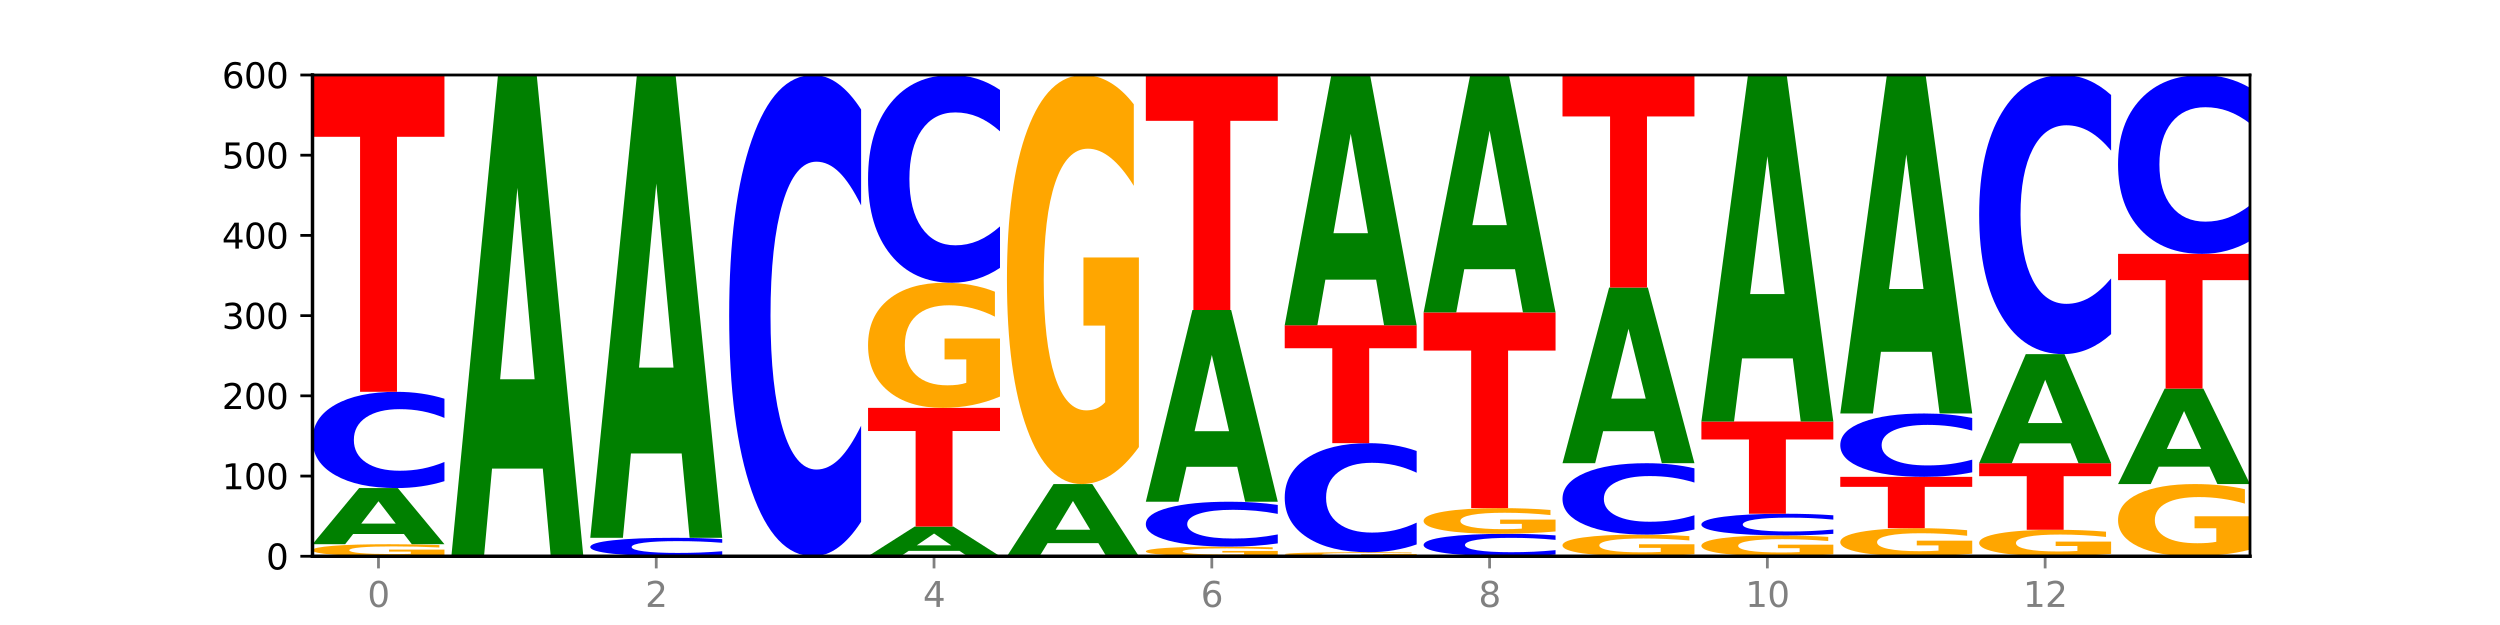 <?xml version="1.0" encoding="utf-8" standalone="no"?>
<!DOCTYPE svg PUBLIC "-//W3C//DTD SVG 1.1//EN"
  "http://www.w3.org/Graphics/SVG/1.1/DTD/svg11.dtd">
<svg xmlns:xlink="http://www.w3.org/1999/xlink" width="720pt" height="180pt" viewBox="0 0 720 180" xmlns="http://www.w3.org/2000/svg" version="1.1">
 <defs>
  <style type="text/css">*{stroke-linejoin: round; stroke-linecap: butt}</style>
 </defs>
 <g id="figure_1">
  <g id="patch_1">
   <path d="M 0 180 
L 720 180 
L 720 0 
L 0 0 
z
" style="fill: #ffffff"/>
  </g>
  <g id="axes_1">
   <g id="patch_2">
    <path d="M 90 160.2 
L 648 160.2 
L 648 21.6 
L 90 21.6 
z
" style="fill: #ffffff"/>
   </g>
   <g id="line2d_1">
    <path d="M 90 160.2 
L 648 160.2 
" clip-path="url(#p2c2d664a3d)" style="fill: none; stroke: #000000; stroke-width: 0.5; stroke-linecap: square"/>
   </g>
   <g id="patch_3">
    <path d="M 128 159.886 
Q 124.168 160.043 120.046 160.122 
Q 115.924 160.2 111.529 160.2 
Q 101.599 160.2 95.8 159.733 
Q 90 159.267 90 158.469 
Q 90 157.661 95.902 157.198 
Q 101.812 156.735 112.091 156.735 
Q 116.052 156.735 119.68 156.798 
Q 123.316 156.86 126.535 156.983 
L 126.535 157.674 
Q 123.214 157.516 119.926 157.438 
Q 116.639 157.359 113.335 157.359 
Q 107.22 157.359 103.907 157.647 
Q 100.594 157.934 100.594 158.469 
Q 100.594 158.998 103.788 159.287 
Q 106.982 159.576 112.858 159.576 
Q 114.459 159.576 115.83 159.559 
Q 117.201 159.542 118.291 159.506 
L 118.291 158.858 
L 112.032 158.858 
L 112.032 158.28 
L 128 158.28 
L 128 159.886 
z
" clip-path="url(#p2c2d664a3d)" style="fill: #ffa600"/>
   </g>
   <g id="patch_4">
    <path d="M 116.323 153.789 
L 101.708 153.789 
L 99.401 156.735 
L 90 156.735 
L 103.425 140.565 
L 114.575 140.565 
L 128 156.735 
L 118.607 156.735 
L 116.323 153.789 
z
M 104.039 150.788 
L 113.969 150.788 
L 109.012 144.356 
L 104.039 150.788 
z
" clip-path="url(#p2c2d664a3d)" style="fill: #008000"/>
   </g>
   <g id="patch_5">
    <path d="M 128 138.578 
Q 124.821 139.563 121.384 140.061 
Q 117.947 140.565 114.204 140.565 
Q 103.04 140.565 96.52 136.832 
Q 90 133.098 90 126.714 
Q 90 120.306 96.52 116.578 
Q 103.04 112.845 114.204 112.845 
Q 117.947 112.845 121.384 113.349 
Q 124.821 113.847 128 114.832 
L 128 120.358 
Q 124.793 119.052 121.681 118.445 
Q 118.569 117.838 115.132 117.838 
Q 108.966 117.838 105.434 120.203 
Q 101.91 122.562 101.91 126.714 
Q 101.91 130.848 105.434 133.213 
Q 108.966 135.572 115.132 135.572 
Q 118.569 135.572 121.681 134.965 
Q 124.793 134.352 128 133.047 
L 128 138.578 
z
" clip-path="url(#p2c2d664a3d)" style="fill: #0000ff"/>
   </g>
   <g id="patch_6">
    <path d="M 90 21.6 
L 128 21.6 
L 128 39.395 
L 114.329 39.395 
L 114.329 112.845 
L 103.698 112.845 
L 103.698 39.395 
L 90 39.395 
L 90 21.6 
z
" clip-path="url(#p2c2d664a3d)" style="fill: #ff0000"/>
   </g>
   <g id="patch_7">
    <path d="M 156.323 134.951 
L 141.708 134.951 
L 139.401 160.2 
L 130 160.2 
L 143.425 21.6 
L 154.575 21.6 
L 168 160.2 
L 158.607 160.2 
L 156.323 134.951 
z
M 144.039 109.228 
L 153.969 109.228 
L 149.012 54.096 
L 144.039 109.228 
z
" clip-path="url(#p2c2d664a3d)" style="fill: #008000"/>
   </g>
   <g id="patch_8">
    <path d="M 208 159.819 
Q 204.821 160.008 201.384 160.103 
Q 197.947 160.2 194.204 160.2 
Q 183.04 160.2 176.52 159.484 
Q 170 158.769 170 157.545 
Q 170 156.317 176.52 155.603 
Q 183.04 154.887 194.204 154.887 
Q 197.947 154.887 201.384 154.984 
Q 204.821 155.079 208 155.268 
L 208 156.327 
Q 204.793 156.077 201.681 155.96 
Q 198.569 155.844 195.132 155.844 
Q 188.966 155.844 185.434 156.297 
Q 181.91 156.749 181.91 157.545 
Q 181.91 158.338 185.434 158.791 
Q 188.966 159.243 195.132 159.243 
Q 198.569 159.243 201.681 159.127 
Q 204.793 159.009 208 158.759 
L 208 159.819 
z
" clip-path="url(#p2c2d664a3d)" style="fill: #0000ff"/>
   </g>
   <g id="patch_9">
    <path d="M 196.323 130.606 
L 181.708 130.606 
L 179.401 154.887 
L 170 154.887 
L 183.425 21.6 
L 194.575 21.6 
L 208 154.887 
L 198.607 154.887 
L 196.323 130.606 
z
M 184.039 105.868 
L 193.969 105.868 
L 189.012 52.851 
L 184.039 105.868 
z
" clip-path="url(#p2c2d664a3d)" style="fill: #008000"/>
   </g>
   <g id="patch_10">
    <path d="M 248 150.265 
Q 244.821 155.19 241.384 157.681 
Q 237.947 160.2 234.204 160.2 
Q 223.04 160.2 216.52 141.533 
Q 210 122.866 210 90.943 
Q 210 58.905 216.52 40.267 
Q 223.04 21.6 234.204 21.6 
Q 237.947 21.6 241.384 24.119 
Q 244.821 26.61 248 31.535 
L 248 59.163 
Q 244.793 52.635 241.681 49.601 
Q 238.569 46.566 235.132 46.566 
Q 228.966 46.566 225.434 58.39 
Q 221.91 70.186 221.91 90.943 
Q 221.91 111.614 225.434 123.439 
Q 228.966 135.234 235.132 135.234 
Q 238.569 135.234 241.681 132.199 
Q 244.793 129.136 248 122.608 
L 248 150.265 
z
" clip-path="url(#p2c2d664a3d)" style="fill: #0000ff"/>
   </g>
   <g id="patch_11">
    <path d="M 276.323 158.643 
L 261.708 158.643 
L 259.401 160.2 
L 250 160.2 
L 263.425 151.653 
L 274.575 151.653 
L 288 160.2 
L 278.607 160.2 
L 276.323 158.643 
z
M 264.039 157.057 
L 273.969 157.057 
L 269.012 153.657 
L 264.039 157.057 
z
" clip-path="url(#p2c2d664a3d)" style="fill: #008000"/>
   </g>
   <g id="patch_12">
    <path d="M 250 117.465 
L 288 117.465 
L 288 124.133 
L 274.329 124.133 
L 274.329 151.653 
L 263.698 151.653 
L 263.698 124.133 
L 250 124.133 
L 250 117.465 
z
" clip-path="url(#p2c2d664a3d)" style="fill: #ff0000"/>
   </g>
   <g id="patch_13">
    <path d="M 288 114.205 
Q 284.168 115.835 280.046 116.654 
Q 275.924 117.465 271.529 117.465 
Q 261.599 117.465 255.8 112.612 
Q 250 107.758 250 99.458 
Q 250 91.061 255.902 86.245 
Q 261.812 81.429 272.091 81.429 
Q 276.052 81.429 279.68 82.084 
Q 283.316 82.732 286.535 84.012 
L 286.535 91.195 
Q 283.214 89.55 279.926 88.739 
Q 276.639 87.92 273.335 87.92 
Q 267.22 87.92 263.907 90.913 
Q 260.594 93.898 260.594 99.458 
Q 260.594 104.967 263.788 107.974 
Q 266.982 110.974 272.858 110.974 
Q 274.459 110.974 275.83 110.803 
Q 277.201 110.624 278.291 110.252 
L 278.291 103.508 
L 272.032 103.508 
L 272.032 97.5 
L 288 97.5 
L 288 114.205 
z
" clip-path="url(#p2c2d664a3d)" style="fill: #ffa600"/>
   </g>
   <g id="patch_14">
    <path d="M 288 77.14 
Q 284.821 79.266 281.384 80.341 
Q 277.947 81.429 274.204 81.429 
Q 263.04 81.429 256.52 73.371 
Q 250 65.313 250 51.533 
Q 250 37.704 256.52 29.658 
Q 263.04 21.6 274.204 21.6 
Q 277.947 21.6 281.384 22.688 
Q 284.821 23.763 288 25.889 
L 288 37.815 
Q 284.793 34.997 281.681 33.687 
Q 278.569 32.377 275.132 32.377 
Q 268.966 32.377 265.434 37.481 
Q 261.91 42.573 261.91 51.533 
Q 261.91 60.456 265.434 65.56 
Q 268.966 70.652 275.132 70.652 
Q 278.569 70.652 281.681 69.342 
Q 284.793 68.02 288 65.202 
L 288 77.14 
z
" clip-path="url(#p2c2d664a3d)" style="fill: #0000ff"/>
   </g>
   <g id="patch_15">
    <path d="M 316.323 156.413 
L 301.708 156.413 
L 299.401 160.2 
L 290 160.2 
L 303.425 139.41 
L 314.575 139.41 
L 328 160.2 
L 318.607 160.2 
L 316.323 156.413 
z
M 304.039 152.554 
L 313.969 152.554 
L 309.012 144.284 
L 304.039 152.554 
z
" clip-path="url(#p2c2d664a3d)" style="fill: #008000"/>
   </g>
   <g id="patch_16">
    <path d="M 328 128.751 
Q 324.168 134.08 320.046 136.757 
Q 315.924 139.41 311.529 139.41 
Q 301.599 139.41 295.8 123.543 
Q 290 107.676 290 80.542 
Q 290 53.091 295.902 37.345 
Q 301.812 21.6 312.091 21.6 
Q 316.052 21.6 319.68 23.742 
Q 323.316 25.859 326.535 30.045 
L 326.535 53.529 
Q 323.214 48.15 319.926 45.498 
Q 316.639 42.821 313.335 42.821 
Q 307.22 42.821 303.907 52.604 
Q 300.594 62.363 300.594 80.542 
Q 300.594 98.55 303.788 108.382 
Q 306.982 118.189 312.858 118.189 
Q 314.459 118.189 315.83 117.629 
Q 317.201 117.045 318.291 115.829 
L 318.291 93.78 
L 312.032 93.78 
L 312.032 74.141 
L 328 74.141 
L 328 128.751 
z
" clip-path="url(#p2c2d664a3d)" style="fill: #ffa600"/>
   </g>
   <g id="patch_17">
    <path d="M 368 159.949 
Q 364.168 160.075 360.046 160.138 
Q 355.924 160.2 351.529 160.2 
Q 341.599 160.2 335.8 159.827 
Q 330 159.453 330 158.815 
Q 330 158.169 335.902 157.798 
Q 341.812 157.428 352.091 157.428 
Q 356.052 157.428 359.68 157.478 
Q 363.316 157.528 366.535 157.627 
L 366.535 158.179 
Q 363.214 158.053 359.926 157.99 
Q 356.639 157.927 353.335 157.927 
Q 347.22 157.927 343.907 158.158 
Q 340.594 158.387 340.594 158.815 
Q 340.594 159.239 343.788 159.47 
Q 346.982 159.701 352.858 159.701 
Q 354.459 159.701 355.83 159.688 
Q 357.201 159.674 358.291 159.645 
L 358.291 159.126 
L 352.032 159.126 
L 352.032 158.664 
L 368 158.664 
L 368 159.949 
z
" clip-path="url(#p2c2d664a3d)" style="fill: #ffa600"/>
   </g>
   <g id="patch_18">
    <path d="M 368 156.501 
Q 364.821 156.96 361.384 157.193 
Q 357.947 157.428 354.204 157.428 
Q 343.04 157.428 336.52 155.686 
Q 330 153.943 330 150.964 
Q 330 147.974 336.52 146.234 
Q 343.04 144.492 354.204 144.492 
Q 357.947 144.492 361.384 144.727 
Q 364.821 144.96 368 145.419 
L 368 147.998 
Q 364.793 147.389 361.681 147.105 
Q 358.569 146.822 355.132 146.822 
Q 348.966 146.822 345.434 147.926 
Q 341.91 149.027 341.91 150.964 
Q 341.91 152.893 345.434 153.997 
Q 348.966 155.098 355.132 155.098 
Q 358.569 155.098 361.681 154.815 
Q 364.793 154.529 368 153.919 
L 368 156.501 
z
" clip-path="url(#p2c2d664a3d)" style="fill: #0000ff"/>
   </g>
   <g id="patch_19">
    <path d="M 356.323 134.435 
L 341.708 134.435 
L 339.401 144.492 
L 330 144.492 
L 343.425 89.283 
L 354.575 89.283 
L 368 144.492 
L 358.607 144.492 
L 356.323 134.435 
z
M 344.039 124.188 
L 353.969 124.188 
L 349.012 102.227 
L 344.039 124.188 
z
" clip-path="url(#p2c2d664a3d)" style="fill: #008000"/>
   </g>
   <g id="patch_20">
    <path d="M 330 21.6 
L 368 21.6 
L 368 34.8 
L 354.329 34.8 
L 354.329 89.283 
L 343.698 89.283 
L 343.698 34.8 
L 330 34.8 
L 330 21.6 
z
" clip-path="url(#p2c2d664a3d)" style="fill: #ff0000"/>
   </g>
   <g id="patch_21">
    <path d="M 408 160.095 
Q 404.168 160.148 400.046 160.174 
Q 395.924 160.2 391.529 160.2 
Q 381.599 160.2 375.8 160.044 
Q 370 159.889 370 159.623 
Q 370 159.354 375.902 159.199 
Q 381.812 159.045 392.091 159.045 
Q 396.052 159.045 399.68 159.066 
Q 403.316 159.087 406.535 159.128 
L 406.535 159.358 
Q 403.214 159.305 399.926 159.279 
Q 396.639 159.253 393.335 159.253 
Q 387.22 159.253 383.907 159.349 
Q 380.594 159.445 380.594 159.623 
Q 380.594 159.799 383.788 159.896 
Q 386.982 159.992 392.858 159.992 
Q 394.459 159.992 395.83 159.986 
Q 397.201 159.981 398.291 159.969 
L 398.291 159.753 
L 392.032 159.753 
L 392.032 159.56 
L 408 159.56 
L 408 160.095 
z
" clip-path="url(#p2c2d664a3d)" style="fill: #ffa600"/>
   </g>
   <g id="patch_22">
    <path d="M 408 156.793 
Q 404.821 157.909 401.384 158.474 
Q 397.947 159.045 394.204 159.045 
Q 383.04 159.045 376.52 154.814 
Q 370 150.583 370 143.347 
Q 370 136.085 376.52 131.86 
Q 383.04 127.629 394.204 127.629 
Q 397.947 127.629 401.384 128.2 
Q 404.821 128.765 408 129.881 
L 408 136.143 
Q 404.793 134.664 401.681 133.976 
Q 398.569 133.288 395.132 133.288 
Q 388.966 133.288 385.434 135.968 
Q 381.91 138.642 381.91 143.347 
Q 381.91 148.032 385.434 150.712 
Q 388.966 153.386 395.132 153.386 
Q 398.569 153.386 401.681 152.698 
Q 404.793 152.004 408 150.524 
L 408 156.793 
z
" clip-path="url(#p2c2d664a3d)" style="fill: #0000ff"/>
   </g>
   <g id="patch_23">
    <path d="M 370 93.672 
L 408 93.672 
L 408 100.295 
L 394.329 100.295 
L 394.329 127.629 
L 383.698 127.629 
L 383.698 100.295 
L 370 100.295 
L 370 93.672 
z
" clip-path="url(#p2c2d664a3d)" style="fill: #ff0000"/>
   </g>
   <g id="patch_24">
    <path d="M 396.323 80.543 
L 381.708 80.543 
L 379.401 93.672 
L 370 93.672 
L 383.425 21.6 
L 394.575 21.6 
L 408 93.672 
L 398.607 93.672 
L 396.323 80.543 
z
M 384.039 67.166 
L 393.969 67.166 
L 389.012 38.498 
L 384.039 67.166 
z
" clip-path="url(#p2c2d664a3d)" style="fill: #008000"/>
   </g>
   <g id="patch_25">
    <path d="M 448 159.736 
Q 444.821 159.966 441.384 160.082 
Q 437.947 160.2 434.204 160.2 
Q 423.04 160.2 416.52 159.329 
Q 410 158.458 410 156.968 
Q 410 155.473 416.52 154.603 
Q 423.04 153.732 434.204 153.732 
Q 437.947 153.732 441.384 153.85 
Q 444.821 153.966 448 154.196 
L 448 155.485 
Q 444.793 155.18 441.681 155.039 
Q 438.569 154.897 435.132 154.897 
Q 428.966 154.897 425.434 155.449 
Q 421.91 155.999 421.91 156.968 
Q 421.91 157.933 425.434 158.484 
Q 428.966 159.035 435.132 159.035 
Q 438.569 159.035 441.681 158.893 
Q 444.793 158.75 448 158.446 
L 448 159.736 
z
" clip-path="url(#p2c2d664a3d)" style="fill: #0000ff"/>
   </g>
   <g id="patch_26">
    <path d="M 448 153.063 
Q 444.168 153.398 440.046 153.566 
Q 435.924 153.732 431.529 153.732 
Q 421.599 153.732 415.8 152.736 
Q 410 151.741 410 150.038 
Q 410 148.316 415.902 147.328 
Q 421.812 146.34 432.091 146.34 
Q 436.052 146.34 439.68 146.474 
Q 443.316 146.607 446.535 146.87 
L 446.535 148.343 
Q 443.214 148.006 439.926 147.839 
Q 436.639 147.672 433.335 147.672 
Q 427.22 147.672 423.907 148.285 
Q 420.594 148.898 420.594 150.038 
Q 420.594 151.168 423.788 151.785 
Q 426.982 152.4 432.858 152.4 
Q 434.459 152.4 435.83 152.365 
Q 437.201 152.329 438.291 152.252 
L 438.291 150.869 
L 432.032 150.869 
L 432.032 149.637 
L 448 149.637 
L 448 153.063 
z
" clip-path="url(#p2c2d664a3d)" style="fill: #ffa600"/>
   </g>
   <g id="patch_27">
    <path d="M 410 89.976 
L 448 89.976 
L 448 100.969 
L 434.329 100.969 
L 434.329 146.34 
L 423.698 146.34 
L 423.698 100.969 
L 410 100.969 
L 410 89.976 
z
" clip-path="url(#p2c2d664a3d)" style="fill: #ff0000"/>
   </g>
   <g id="patch_28">
    <path d="M 436.323 77.52 
L 421.708 77.52 
L 419.401 89.976 
L 410 89.976 
L 423.425 21.6 
L 434.575 21.6 
L 448 89.976 
L 438.607 89.976 
L 436.323 77.52 
z
M 424.039 64.83 
L 433.969 64.83 
L 429.012 37.632 
L 424.039 64.83 
z
" clip-path="url(#p2c2d664a3d)" style="fill: #008000"/>
   </g>
   <g id="patch_29">
    <path d="M 488 159.636 
Q 484.168 159.918 480.046 160.06 
Q 475.924 160.2 471.529 160.2 
Q 461.599 160.2 455.8 159.36 
Q 450 158.52 450 157.083 
Q 450 155.63 455.902 154.797 
Q 461.812 153.963 472.091 153.963 
Q 476.052 153.963 479.68 154.076 
Q 483.316 154.188 486.535 154.41 
L 486.535 155.653 
Q 483.214 155.369 479.926 155.228 
Q 476.639 155.086 473.335 155.086 
Q 467.22 155.086 463.907 155.604 
Q 460.594 156.121 460.594 157.083 
Q 460.594 158.037 463.788 158.557 
Q 466.982 159.077 472.858 159.077 
Q 474.459 159.077 475.83 159.047 
Q 477.201 159.016 478.291 158.952 
L 478.291 157.784 
L 472.032 157.784 
L 472.032 156.745 
L 488 156.745 
L 488 159.636 
z
" clip-path="url(#p2c2d664a3d)" style="fill: #ffa600"/>
   </g>
   <g id="patch_30">
    <path d="M 488 152.489 
Q 484.821 153.22 481.384 153.589 
Q 477.947 153.963 474.204 153.963 
Q 463.04 153.963 456.52 151.194 
Q 450 148.425 450 143.69 
Q 450 138.938 456.52 136.173 
Q 463.04 133.404 474.204 133.404 
Q 477.947 133.404 481.384 133.778 
Q 484.821 134.147 488 134.878 
L 488 138.976 
Q 484.793 138.008 481.681 137.557 
Q 478.569 137.107 475.132 137.107 
Q 468.966 137.107 465.434 138.861 
Q 461.91 140.611 461.91 143.69 
Q 461.91 146.756 465.434 148.51 
Q 468.966 150.26 475.132 150.26 
Q 478.569 150.26 481.681 149.81 
Q 484.793 149.355 488 148.387 
L 488 152.489 
z
" clip-path="url(#p2c2d664a3d)" style="fill: #0000ff"/>
   </g>
   <g id="patch_31">
    <path d="M 476.323 124.188 
L 461.708 124.188 
L 459.401 133.404 
L 450 133.404 
L 463.425 82.815 
L 474.575 82.815 
L 488 133.404 
L 478.607 133.404 
L 476.323 124.188 
z
M 464.039 114.799 
L 473.969 114.799 
L 469.012 94.676 
L 464.039 114.799 
z
" clip-path="url(#p2c2d664a3d)" style="fill: #008000"/>
   </g>
   <g id="patch_32">
    <path d="M 450 21.6 
L 488 21.6 
L 488 33.539 
L 474.329 33.539 
L 474.329 82.815 
L 463.698 82.815 
L 463.698 33.539 
L 450 33.539 
L 450 21.6 
z
" clip-path="url(#p2c2d664a3d)" style="fill: #ff0000"/>
   </g>
   <g id="patch_33">
    <path d="M 528 159.657 
Q 524.168 159.928 520.046 160.065 
Q 515.924 160.2 511.529 160.2 
Q 501.599 160.2 495.8 159.391 
Q 490 158.582 490 157.199 
Q 490 155.799 495.902 154.997 
Q 501.812 154.194 512.091 154.194 
Q 516.052 154.194 519.68 154.303 
Q 523.316 154.411 526.535 154.625 
L 526.535 155.822 
Q 523.214 155.548 519.926 155.412 
Q 516.639 155.276 513.335 155.276 
Q 507.22 155.276 503.907 155.775 
Q 500.594 156.272 500.594 157.199 
Q 500.594 158.117 503.788 158.618 
Q 506.982 159.118 512.858 159.118 
Q 514.459 159.118 515.83 159.09 
Q 517.201 159.06 518.291 158.998 
L 518.291 157.874 
L 512.032 157.874 
L 512.032 156.873 
L 528 156.873 
L 528 159.657 
z
" clip-path="url(#p2c2d664a3d)" style="fill: #ffa600"/>
   </g>
   <g id="patch_34">
    <path d="M 528 153.747 
Q 524.821 153.969 521.384 154.081 
Q 517.947 154.194 514.204 154.194 
Q 503.04 154.194 496.52 153.354 
Q 490 152.514 490 151.077 
Q 490 149.636 496.52 148.797 
Q 503.04 147.957 514.204 147.957 
Q 517.947 147.957 521.384 148.07 
Q 524.821 148.182 528 148.404 
L 528 149.647 
Q 524.793 149.354 521.681 149.217 
Q 518.569 149.08 515.132 149.08 
Q 508.966 149.08 505.434 149.613 
Q 501.91 150.143 501.91 151.077 
Q 501.91 152.008 505.434 152.54 
Q 508.966 153.071 515.132 153.071 
Q 518.569 153.071 521.681 152.934 
Q 524.793 152.796 528 152.502 
L 528 153.747 
z
" clip-path="url(#p2c2d664a3d)" style="fill: #0000ff"/>
   </g>
   <g id="patch_35">
    <path d="M 490 121.392 
L 528 121.392 
L 528 126.573 
L 514.329 126.573 
L 514.329 147.957 
L 503.698 147.957 
L 503.698 126.573 
L 490 126.573 
L 490 121.392 
z
" clip-path="url(#p2c2d664a3d)" style="fill: #ff0000"/>
   </g>
   <g id="patch_36">
    <path d="M 516.323 103.213 
L 501.708 103.213 
L 499.401 121.392 
L 490 121.392 
L 503.425 21.6 
L 514.575 21.6 
L 528 121.392 
L 518.607 121.392 
L 516.323 103.213 
z
M 504.039 84.692 
L 513.969 84.692 
L 509.012 44.997 
L 504.039 84.692 
z
" clip-path="url(#p2c2d664a3d)" style="fill: #008000"/>
   </g>
   <g id="patch_37">
    <path d="M 568 159.468 
Q 564.168 159.834 560.046 160.018 
Q 555.924 160.2 551.529 160.2 
Q 541.599 160.2 535.8 159.111 
Q 530 158.022 530 156.16 
Q 530 154.276 535.902 153.196 
Q 541.812 152.115 552.091 152.115 
Q 556.052 152.115 559.68 152.262 
Q 563.316 152.407 566.535 152.695 
L 566.535 154.306 
Q 563.214 153.937 559.926 153.755 
Q 556.639 153.571 553.335 153.571 
Q 547.22 153.571 543.907 154.243 
Q 540.594 154.912 540.594 156.16 
Q 540.594 157.396 543.788 158.071 
Q 546.982 158.744 552.858 158.744 
Q 554.459 158.744 555.83 158.705 
Q 557.201 158.665 558.291 158.582 
L 558.291 157.069 
L 552.032 157.069 
L 552.032 155.721 
L 568 155.721 
L 568 159.468 
z
" clip-path="url(#p2c2d664a3d)" style="fill: #ffa600"/>
   </g>
   <g id="patch_38">
    <path d="M 530 137.331 
L 568 137.331 
L 568 140.214 
L 554.329 140.214 
L 554.329 152.115 
L 543.698 152.115 
L 543.698 140.214 
L 530 140.214 
L 530 137.331 
z
" clip-path="url(#p2c2d664a3d)" style="fill: #ff0000"/>
   </g>
   <g id="patch_39">
    <path d="M 568 136.023 
Q 564.821 136.671 561.384 136.999 
Q 557.947 137.331 554.204 137.331 
Q 543.04 137.331 536.52 134.873 
Q 530 132.415 530 128.212 
Q 530 123.994 536.52 121.54 
Q 543.04 119.082 554.204 119.082 
Q 557.947 119.082 561.384 119.414 
Q 564.821 119.742 568 120.39 
L 568 124.028 
Q 564.793 123.168 561.681 122.769 
Q 558.569 122.369 555.132 122.369 
Q 548.966 122.369 545.434 123.926 
Q 541.91 125.479 541.91 128.212 
Q 541.91 130.934 545.434 132.491 
Q 548.966 134.044 555.132 134.044 
Q 558.569 134.044 561.681 133.644 
Q 564.793 133.241 568 132.381 
L 568 136.023 
z
" clip-path="url(#p2c2d664a3d)" style="fill: #0000ff"/>
   </g>
   <g id="patch_40">
    <path d="M 556.323 101.324 
L 541.708 101.324 
L 539.401 119.082 
L 530 119.082 
L 543.425 21.6 
L 554.575 21.6 
L 568 119.082 
L 558.607 119.082 
L 556.323 101.324 
z
M 544.039 83.231 
L 553.969 83.231 
L 549.012 44.456 
L 544.039 83.231 
z
" clip-path="url(#p2c2d664a3d)" style="fill: #008000"/>
   </g>
   <g id="patch_41">
    <path d="M 608 159.51 
Q 604.168 159.855 600.046 160.028 
Q 595.924 160.2 591.529 160.2 
Q 581.599 160.2 575.8 159.173 
Q 570 158.147 570 156.391 
Q 570 154.615 575.902 153.596 
Q 581.812 152.577 592.091 152.577 
Q 596.052 152.577 599.68 152.716 
Q 603.316 152.853 606.535 153.123 
L 606.535 154.643 
Q 603.214 154.295 599.926 154.123 
Q 596.639 153.95 593.335 153.95 
Q 587.22 153.95 583.907 154.583 
Q 580.594 155.215 580.594 156.391 
Q 580.594 157.556 583.788 158.192 
Q 586.982 158.827 592.858 158.827 
Q 594.459 158.827 595.83 158.791 
Q 597.201 158.753 598.291 158.674 
L 598.291 157.247 
L 592.032 157.247 
L 592.032 155.977 
L 608 155.977 
L 608 159.51 
z
" clip-path="url(#p2c2d664a3d)" style="fill: #ffa600"/>
   </g>
   <g id="patch_42">
    <path d="M 570 133.404 
L 608 133.404 
L 608 137.143 
L 594.329 137.143 
L 594.329 152.577 
L 583.698 152.577 
L 583.698 137.143 
L 570 137.143 
L 570 133.404 
z
" clip-path="url(#p2c2d664a3d)" style="fill: #ff0000"/>
   </g>
   <g id="patch_43">
    <path d="M 596.323 127.681 
L 581.708 127.681 
L 579.401 133.404 
L 570 133.404 
L 583.425 101.988 
L 594.575 101.988 
L 608 133.404 
L 598.607 133.404 
L 596.323 127.681 
z
M 584.039 121.85 
L 593.969 121.85 
L 589.012 109.354 
L 584.039 121.85 
z
" clip-path="url(#p2c2d664a3d)" style="fill: #008000"/>
   </g>
   <g id="patch_44">
    <path d="M 608 96.226 
Q 604.821 99.082 601.384 100.527 
Q 597.947 101.988 594.204 101.988 
Q 583.04 101.988 576.52 91.161 
Q 570 80.334 570 61.819 
Q 570 43.237 576.52 32.427 
Q 583.04 21.6 594.204 21.6 
Q 597.947 21.6 601.384 23.061 
Q 604.821 24.506 608 27.362 
L 608 43.387 
Q 604.793 39.601 601.681 37.84 
Q 598.569 36.08 595.132 36.08 
Q 588.966 36.08 585.434 42.938 
Q 581.91 49.78 581.91 61.819 
Q 581.91 73.808 585.434 80.666 
Q 588.966 87.508 595.132 87.508 
Q 598.569 87.508 601.681 85.748 
Q 604.793 83.971 608 80.185 
L 608 96.226 
z
" clip-path="url(#p2c2d664a3d)" style="fill: #0000ff"/>
   </g>
   <g id="patch_45">
    <path d="M 648 158.319 
Q 644.168 159.259 640.046 159.732 
Q 635.924 160.2 631.529 160.2 
Q 621.599 160.2 615.8 157.4 
Q 610 154.6 610 149.811 
Q 610 144.967 615.902 142.189 
Q 621.812 139.41 632.091 139.41 
Q 636.052 139.41 639.68 139.788 
Q 643.316 140.162 646.535 140.9 
L 646.535 145.044 
Q 643.214 144.095 639.926 143.627 
Q 636.639 143.155 633.335 143.155 
Q 627.22 143.155 623.907 144.881 
Q 620.594 146.603 620.594 149.811 
Q 620.594 152.989 623.788 154.724 
Q 626.982 156.455 632.858 156.455 
Q 634.459 156.455 635.83 156.356 
Q 637.201 156.253 638.291 156.039 
L 638.291 152.148 
L 632.032 152.148 
L 632.032 148.682 
L 648 148.682 
L 648 158.319 
z
" clip-path="url(#p2c2d664a3d)" style="fill: #ffa600"/>
   </g>
   <g id="patch_46">
    <path d="M 636.323 134.402 
L 621.708 134.402 
L 619.401 139.41 
L 610 139.41 
L 623.425 111.921 
L 634.575 111.921 
L 648 139.41 
L 638.607 139.41 
L 636.323 134.402 
z
M 624.039 129.3 
L 633.969 129.3 
L 629.012 118.366 
L 624.039 129.3 
z
" clip-path="url(#p2c2d664a3d)" style="fill: #008000"/>
   </g>
   <g id="patch_47">
    <path d="M 610 73.113 
L 648 73.113 
L 648 80.682 
L 634.329 80.682 
L 634.329 111.921 
L 623.698 111.921 
L 623.698 80.682 
L 610 80.682 
L 610 73.113 
z
" clip-path="url(#p2c2d664a3d)" style="fill: #ff0000"/>
   </g>
   <g id="patch_48">
    <path d="M 648 69.421 
Q 644.821 71.251 641.384 72.177 
Q 637.947 73.113 634.204 73.113 
Q 623.04 73.113 616.52 66.175 
Q 610 59.237 610 47.372 
Q 610 35.465 616.52 28.538 
Q 623.04 21.6 634.204 21.6 
Q 637.947 21.6 641.384 22.536 
Q 644.821 23.462 648 25.292 
L 648 35.561 
Q 644.793 33.135 641.681 32.007 
Q 638.569 30.879 635.132 30.879 
Q 628.966 30.879 625.434 35.274 
Q 621.91 39.658 621.91 47.372 
Q 621.91 55.055 625.434 59.45 
Q 628.966 63.834 635.132 63.834 
Q 638.569 63.834 641.681 62.706 
Q 644.793 61.568 648 59.141 
L 648 69.421 
z
" clip-path="url(#p2c2d664a3d)" style="fill: #0000ff"/>
   </g>
   <g id="matplotlib.axis_1">
    <g id="xtick_1">
     <g id="line2d_2">
      <defs>
       <path id="ma56ef4bc52" d="M 0 0 
L 0 3.5 
" style="stroke: #808080; stroke-width: 0.8"/>
      </defs>
      <g>
       <use xlink:href="#ma56ef4bc52" x="109" y="160.2" style="fill: #808080; stroke: #808080; stroke-width: 0.8"/>
      </g>
     </g>
     <g id="text_1">
      <!-- 0 -->
      <g style="fill: #808080" transform="translate(105.819 174.798) scale(0.1 -0.1)">
       <defs>
        <path id="DejaVuSans-30" d="M 2034 4250 
Q 1547 4250 1301 3770 
Q 1056 3291 1056 2328 
Q 1056 1369 1301 889 
Q 1547 409 2034 409 
Q 2525 409 2770 889 
Q 3016 1369 3016 2328 
Q 3016 3291 2770 3770 
Q 2525 4250 2034 4250 
z
M 2034 4750 
Q 2819 4750 3233 4129 
Q 3647 3509 3647 2328 
Q 3647 1150 3233 529 
Q 2819 -91 2034 -91 
Q 1250 -91 836 529 
Q 422 1150 422 2328 
Q 422 3509 836 4129 
Q 1250 4750 2034 4750 
z
" transform="scale(0.016)"/>
       </defs>
       <use xlink:href="#DejaVuSans-30"/>
      </g>
     </g>
    </g>
    <g id="xtick_2">
     <g id="line2d_3">
      <g>
       <use xlink:href="#ma56ef4bc52" x="189" y="160.2" style="fill: #808080; stroke: #808080; stroke-width: 0.8"/>
      </g>
     </g>
     <g id="text_2">
      <!-- 2 -->
      <g style="fill: #808080" transform="translate(185.819 174.798) scale(0.1 -0.1)">
       <defs>
        <path id="DejaVuSans-32" d="M 1228 531 
L 3431 531 
L 3431 0 
L 469 0 
L 469 531 
Q 828 903 1448 1529 
Q 2069 2156 2228 2338 
Q 2531 2678 2651 2914 
Q 2772 3150 2772 3378 
Q 2772 3750 2511 3984 
Q 2250 4219 1831 4219 
Q 1534 4219 1204 4116 
Q 875 4013 500 3803 
L 500 4441 
Q 881 4594 1212 4672 
Q 1544 4750 1819 4750 
Q 2544 4750 2975 4387 
Q 3406 4025 3406 3419 
Q 3406 3131 3298 2873 
Q 3191 2616 2906 2266 
Q 2828 2175 2409 1742 
Q 1991 1309 1228 531 
z
" transform="scale(0.016)"/>
       </defs>
       <use xlink:href="#DejaVuSans-32"/>
      </g>
     </g>
    </g>
    <g id="xtick_3">
     <g id="line2d_4">
      <g>
       <use xlink:href="#ma56ef4bc52" x="269" y="160.2" style="fill: #808080; stroke: #808080; stroke-width: 0.8"/>
      </g>
     </g>
     <g id="text_3">
      <!-- 4 -->
      <g style="fill: #808080" transform="translate(265.819 174.798) scale(0.1 -0.1)">
       <defs>
        <path id="DejaVuSans-34" d="M 2419 4116 
L 825 1625 
L 2419 1625 
L 2419 4116 
z
M 2253 4666 
L 3047 4666 
L 3047 1625 
L 3713 1625 
L 3713 1100 
L 3047 1100 
L 3047 0 
L 2419 0 
L 2419 1100 
L 313 1100 
L 313 1709 
L 2253 4666 
z
" transform="scale(0.016)"/>
       </defs>
       <use xlink:href="#DejaVuSans-34"/>
      </g>
     </g>
    </g>
    <g id="xtick_4">
     <g id="line2d_5">
      <g>
       <use xlink:href="#ma56ef4bc52" x="349" y="160.2" style="fill: #808080; stroke: #808080; stroke-width: 0.8"/>
      </g>
     </g>
     <g id="text_4">
      <!-- 6 -->
      <g style="fill: #808080" transform="translate(345.819 174.798) scale(0.1 -0.1)">
       <defs>
        <path id="DejaVuSans-36" d="M 2113 2584 
Q 1688 2584 1439 2293 
Q 1191 2003 1191 1497 
Q 1191 994 1439 701 
Q 1688 409 2113 409 
Q 2538 409 2786 701 
Q 3034 994 3034 1497 
Q 3034 2003 2786 2293 
Q 2538 2584 2113 2584 
z
M 3366 4563 
L 3366 3988 
Q 3128 4100 2886 4159 
Q 2644 4219 2406 4219 
Q 1781 4219 1451 3797 
Q 1122 3375 1075 2522 
Q 1259 2794 1537 2939 
Q 1816 3084 2150 3084 
Q 2853 3084 3261 2657 
Q 3669 2231 3669 1497 
Q 3669 778 3244 343 
Q 2819 -91 2113 -91 
Q 1303 -91 875 529 
Q 447 1150 447 2328 
Q 447 3434 972 4092 
Q 1497 4750 2381 4750 
Q 2619 4750 2861 4703 
Q 3103 4656 3366 4563 
z
" transform="scale(0.016)"/>
       </defs>
       <use xlink:href="#DejaVuSans-36"/>
      </g>
     </g>
    </g>
    <g id="xtick_5">
     <g id="line2d_6">
      <g>
       <use xlink:href="#ma56ef4bc52" x="429" y="160.2" style="fill: #808080; stroke: #808080; stroke-width: 0.8"/>
      </g>
     </g>
     <g id="text_5">
      <!-- 8 -->
      <g style="fill: #808080" transform="translate(425.819 174.798) scale(0.1 -0.1)">
       <defs>
        <path id="DejaVuSans-38" d="M 2034 2216 
Q 1584 2216 1326 1975 
Q 1069 1734 1069 1313 
Q 1069 891 1326 650 
Q 1584 409 2034 409 
Q 2484 409 2743 651 
Q 3003 894 3003 1313 
Q 3003 1734 2745 1975 
Q 2488 2216 2034 2216 
z
M 1403 2484 
Q 997 2584 770 2862 
Q 544 3141 544 3541 
Q 544 4100 942 4425 
Q 1341 4750 2034 4750 
Q 2731 4750 3128 4425 
Q 3525 4100 3525 3541 
Q 3525 3141 3298 2862 
Q 3072 2584 2669 2484 
Q 3125 2378 3379 2068 
Q 3634 1759 3634 1313 
Q 3634 634 3220 271 
Q 2806 -91 2034 -91 
Q 1263 -91 848 271 
Q 434 634 434 1313 
Q 434 1759 690 2068 
Q 947 2378 1403 2484 
z
M 1172 3481 
Q 1172 3119 1398 2916 
Q 1625 2713 2034 2713 
Q 2441 2713 2670 2916 
Q 2900 3119 2900 3481 
Q 2900 3844 2670 4047 
Q 2441 4250 2034 4250 
Q 1625 4250 1398 4047 
Q 1172 3844 1172 3481 
z
" transform="scale(0.016)"/>
       </defs>
       <use xlink:href="#DejaVuSans-38"/>
      </g>
     </g>
    </g>
    <g id="xtick_6">
     <g id="line2d_7">
      <g>
       <use xlink:href="#ma56ef4bc52" x="509" y="160.2" style="fill: #808080; stroke: #808080; stroke-width: 0.8"/>
      </g>
     </g>
     <g id="text_6">
      <!-- 10 -->
      <g style="fill: #808080" transform="translate(502.637 174.798) scale(0.1 -0.1)">
       <defs>
        <path id="DejaVuSans-31" d="M 794 531 
L 1825 531 
L 1825 4091 
L 703 3866 
L 703 4441 
L 1819 4666 
L 2450 4666 
L 2450 531 
L 3481 531 
L 3481 0 
L 794 0 
L 794 531 
z
" transform="scale(0.016)"/>
       </defs>
       <use xlink:href="#DejaVuSans-31"/>
       <use xlink:href="#DejaVuSans-30" x="63.623"/>
      </g>
     </g>
    </g>
    <g id="xtick_7">
     <g id="line2d_8">
      <g>
       <use xlink:href="#ma56ef4bc52" x="589" y="160.2" style="fill: #808080; stroke: #808080; stroke-width: 0.8"/>
      </g>
     </g>
     <g id="text_7">
      <!-- 12 -->
      <g style="fill: #808080" transform="translate(582.638 174.798) scale(0.1 -0.1)">
       <use xlink:href="#DejaVuSans-31"/>
       <use xlink:href="#DejaVuSans-32" x="63.623"/>
      </g>
     </g>
    </g>
   </g>
   <g id="matplotlib.axis_2">
    <g id="ytick_1">
     <g id="line2d_9">
      <defs>
       <path id="m5a2e45f700" d="M 0 0 
L -3.5 0 
" style="stroke: #000000; stroke-width: 0.8"/>
      </defs>
      <g>
       <use xlink:href="#m5a2e45f700" x="90" y="160.2" style="stroke: #000000; stroke-width: 0.8"/>
      </g>
     </g>
     <g id="text_8">
      <!-- 0 -->
      <g transform="translate(76.638 163.999) scale(0.1 -0.1)">
       <use xlink:href="#DejaVuSans-30"/>
      </g>
     </g>
    </g>
    <g id="ytick_2">
     <g id="line2d_10">
      <g>
       <use xlink:href="#m5a2e45f700" x="90" y="137.1" style="stroke: #000000; stroke-width: 0.8"/>
      </g>
     </g>
     <g id="text_9">
      <!-- 100 -->
      <g transform="translate(63.913 140.899) scale(0.1 -0.1)">
       <use xlink:href="#DejaVuSans-31"/>
       <use xlink:href="#DejaVuSans-30" x="63.623"/>
       <use xlink:href="#DejaVuSans-30" x="127.246"/>
      </g>
     </g>
    </g>
    <g id="ytick_3">
     <g id="line2d_11">
      <g>
       <use xlink:href="#m5a2e45f700" x="90" y="114" style="stroke: #000000; stroke-width: 0.8"/>
      </g>
     </g>
     <g id="text_10">
      <!-- 200 -->
      <g transform="translate(63.913 117.799) scale(0.1 -0.1)">
       <use xlink:href="#DejaVuSans-32"/>
       <use xlink:href="#DejaVuSans-30" x="63.623"/>
       <use xlink:href="#DejaVuSans-30" x="127.246"/>
      </g>
     </g>
    </g>
    <g id="ytick_4">
     <g id="line2d_12">
      <g>
       <use xlink:href="#m5a2e45f700" x="90" y="90.9" style="stroke: #000000; stroke-width: 0.8"/>
      </g>
     </g>
     <g id="text_11">
      <!-- 300 -->
      <g transform="translate(63.913 94.699) scale(0.1 -0.1)">
       <defs>
        <path id="DejaVuSans-33" d="M 2597 2516 
Q 3050 2419 3304 2112 
Q 3559 1806 3559 1356 
Q 3559 666 3084 287 
Q 2609 -91 1734 -91 
Q 1441 -91 1130 -33 
Q 819 25 488 141 
L 488 750 
Q 750 597 1062 519 
Q 1375 441 1716 441 
Q 2309 441 2620 675 
Q 2931 909 2931 1356 
Q 2931 1769 2642 2001 
Q 2353 2234 1838 2234 
L 1294 2234 
L 1294 2753 
L 1863 2753 
Q 2328 2753 2575 2939 
Q 2822 3125 2822 3475 
Q 2822 3834 2567 4026 
Q 2313 4219 1838 4219 
Q 1578 4219 1281 4162 
Q 984 4106 628 3988 
L 628 4550 
Q 988 4650 1302 4700 
Q 1616 4750 1894 4750 
Q 2613 4750 3031 4423 
Q 3450 4097 3450 3541 
Q 3450 3153 3228 2886 
Q 3006 2619 2597 2516 
z
" transform="scale(0.016)"/>
       </defs>
       <use xlink:href="#DejaVuSans-33"/>
       <use xlink:href="#DejaVuSans-30" x="63.623"/>
       <use xlink:href="#DejaVuSans-30" x="127.246"/>
      </g>
     </g>
    </g>
    <g id="ytick_5">
     <g id="line2d_13">
      <g>
       <use xlink:href="#m5a2e45f700" x="90" y="67.8" style="stroke: #000000; stroke-width: 0.8"/>
      </g>
     </g>
     <g id="text_12">
      <!-- 400 -->
      <g transform="translate(63.913 71.599) scale(0.1 -0.1)">
       <use xlink:href="#DejaVuSans-34"/>
       <use xlink:href="#DejaVuSans-30" x="63.623"/>
       <use xlink:href="#DejaVuSans-30" x="127.246"/>
      </g>
     </g>
    </g>
    <g id="ytick_6">
     <g id="line2d_14">
      <g>
       <use xlink:href="#m5a2e45f700" x="90" y="44.7" style="stroke: #000000; stroke-width: 0.8"/>
      </g>
     </g>
     <g id="text_13">
      <!-- 500 -->
      <g transform="translate(63.913 48.499) scale(0.1 -0.1)">
       <defs>
        <path id="DejaVuSans-35" d="M 691 4666 
L 3169 4666 
L 3169 4134 
L 1269 4134 
L 1269 2991 
Q 1406 3038 1543 3061 
Q 1681 3084 1819 3084 
Q 2600 3084 3056 2656 
Q 3513 2228 3513 1497 
Q 3513 744 3044 326 
Q 2575 -91 1722 -91 
Q 1428 -91 1123 -41 
Q 819 9 494 109 
L 494 744 
Q 775 591 1075 516 
Q 1375 441 1709 441 
Q 2250 441 2565 725 
Q 2881 1009 2881 1497 
Q 2881 1984 2565 2268 
Q 2250 2553 1709 2553 
Q 1456 2553 1204 2497 
Q 953 2441 691 2322 
L 691 4666 
z
" transform="scale(0.016)"/>
       </defs>
       <use xlink:href="#DejaVuSans-35"/>
       <use xlink:href="#DejaVuSans-30" x="63.623"/>
       <use xlink:href="#DejaVuSans-30" x="127.246"/>
      </g>
     </g>
    </g>
    <g id="ytick_7">
     <g id="line2d_15">
      <g>
       <use xlink:href="#m5a2e45f700" x="90" y="21.6" style="stroke: #000000; stroke-width: 0.8"/>
      </g>
     </g>
     <g id="text_14">
      <!-- 600 -->
      <g transform="translate(63.913 25.399) scale(0.1 -0.1)">
       <use xlink:href="#DejaVuSans-36"/>
       <use xlink:href="#DejaVuSans-30" x="63.623"/>
       <use xlink:href="#DejaVuSans-30" x="127.246"/>
      </g>
     </g>
    </g>
   </g>
   <g id="patch_49">
    <path d="M 90 160.2 
L 90 21.6 
" style="fill: none; stroke: #000000; stroke-linejoin: miter; stroke-linecap: square"/>
   </g>
   <g id="patch_50">
    <path d="M 648 160.2 
L 648 21.6 
" style="fill: none; stroke: #000000; stroke-width: 0.8; stroke-linejoin: miter; stroke-linecap: square"/>
   </g>
   <g id="patch_51">
    <path d="M 90 160.2 
L 648 160.2 
" style="fill: none; stroke: #000000; stroke-linejoin: miter; stroke-linecap: square"/>
   </g>
   <g id="patch_52">
    <path d="M 90 21.6 
L 648 21.6 
" style="fill: none; stroke: #000000; stroke-width: 0.8; stroke-linejoin: miter; stroke-linecap: square"/>
   </g>
  </g>
 </g>
 <defs>
  <clipPath id="p2c2d664a3d">
   <rect x="90" y="21.6" width="558" height="138.6"/>
  </clipPath>
 </defs>
</svg>
